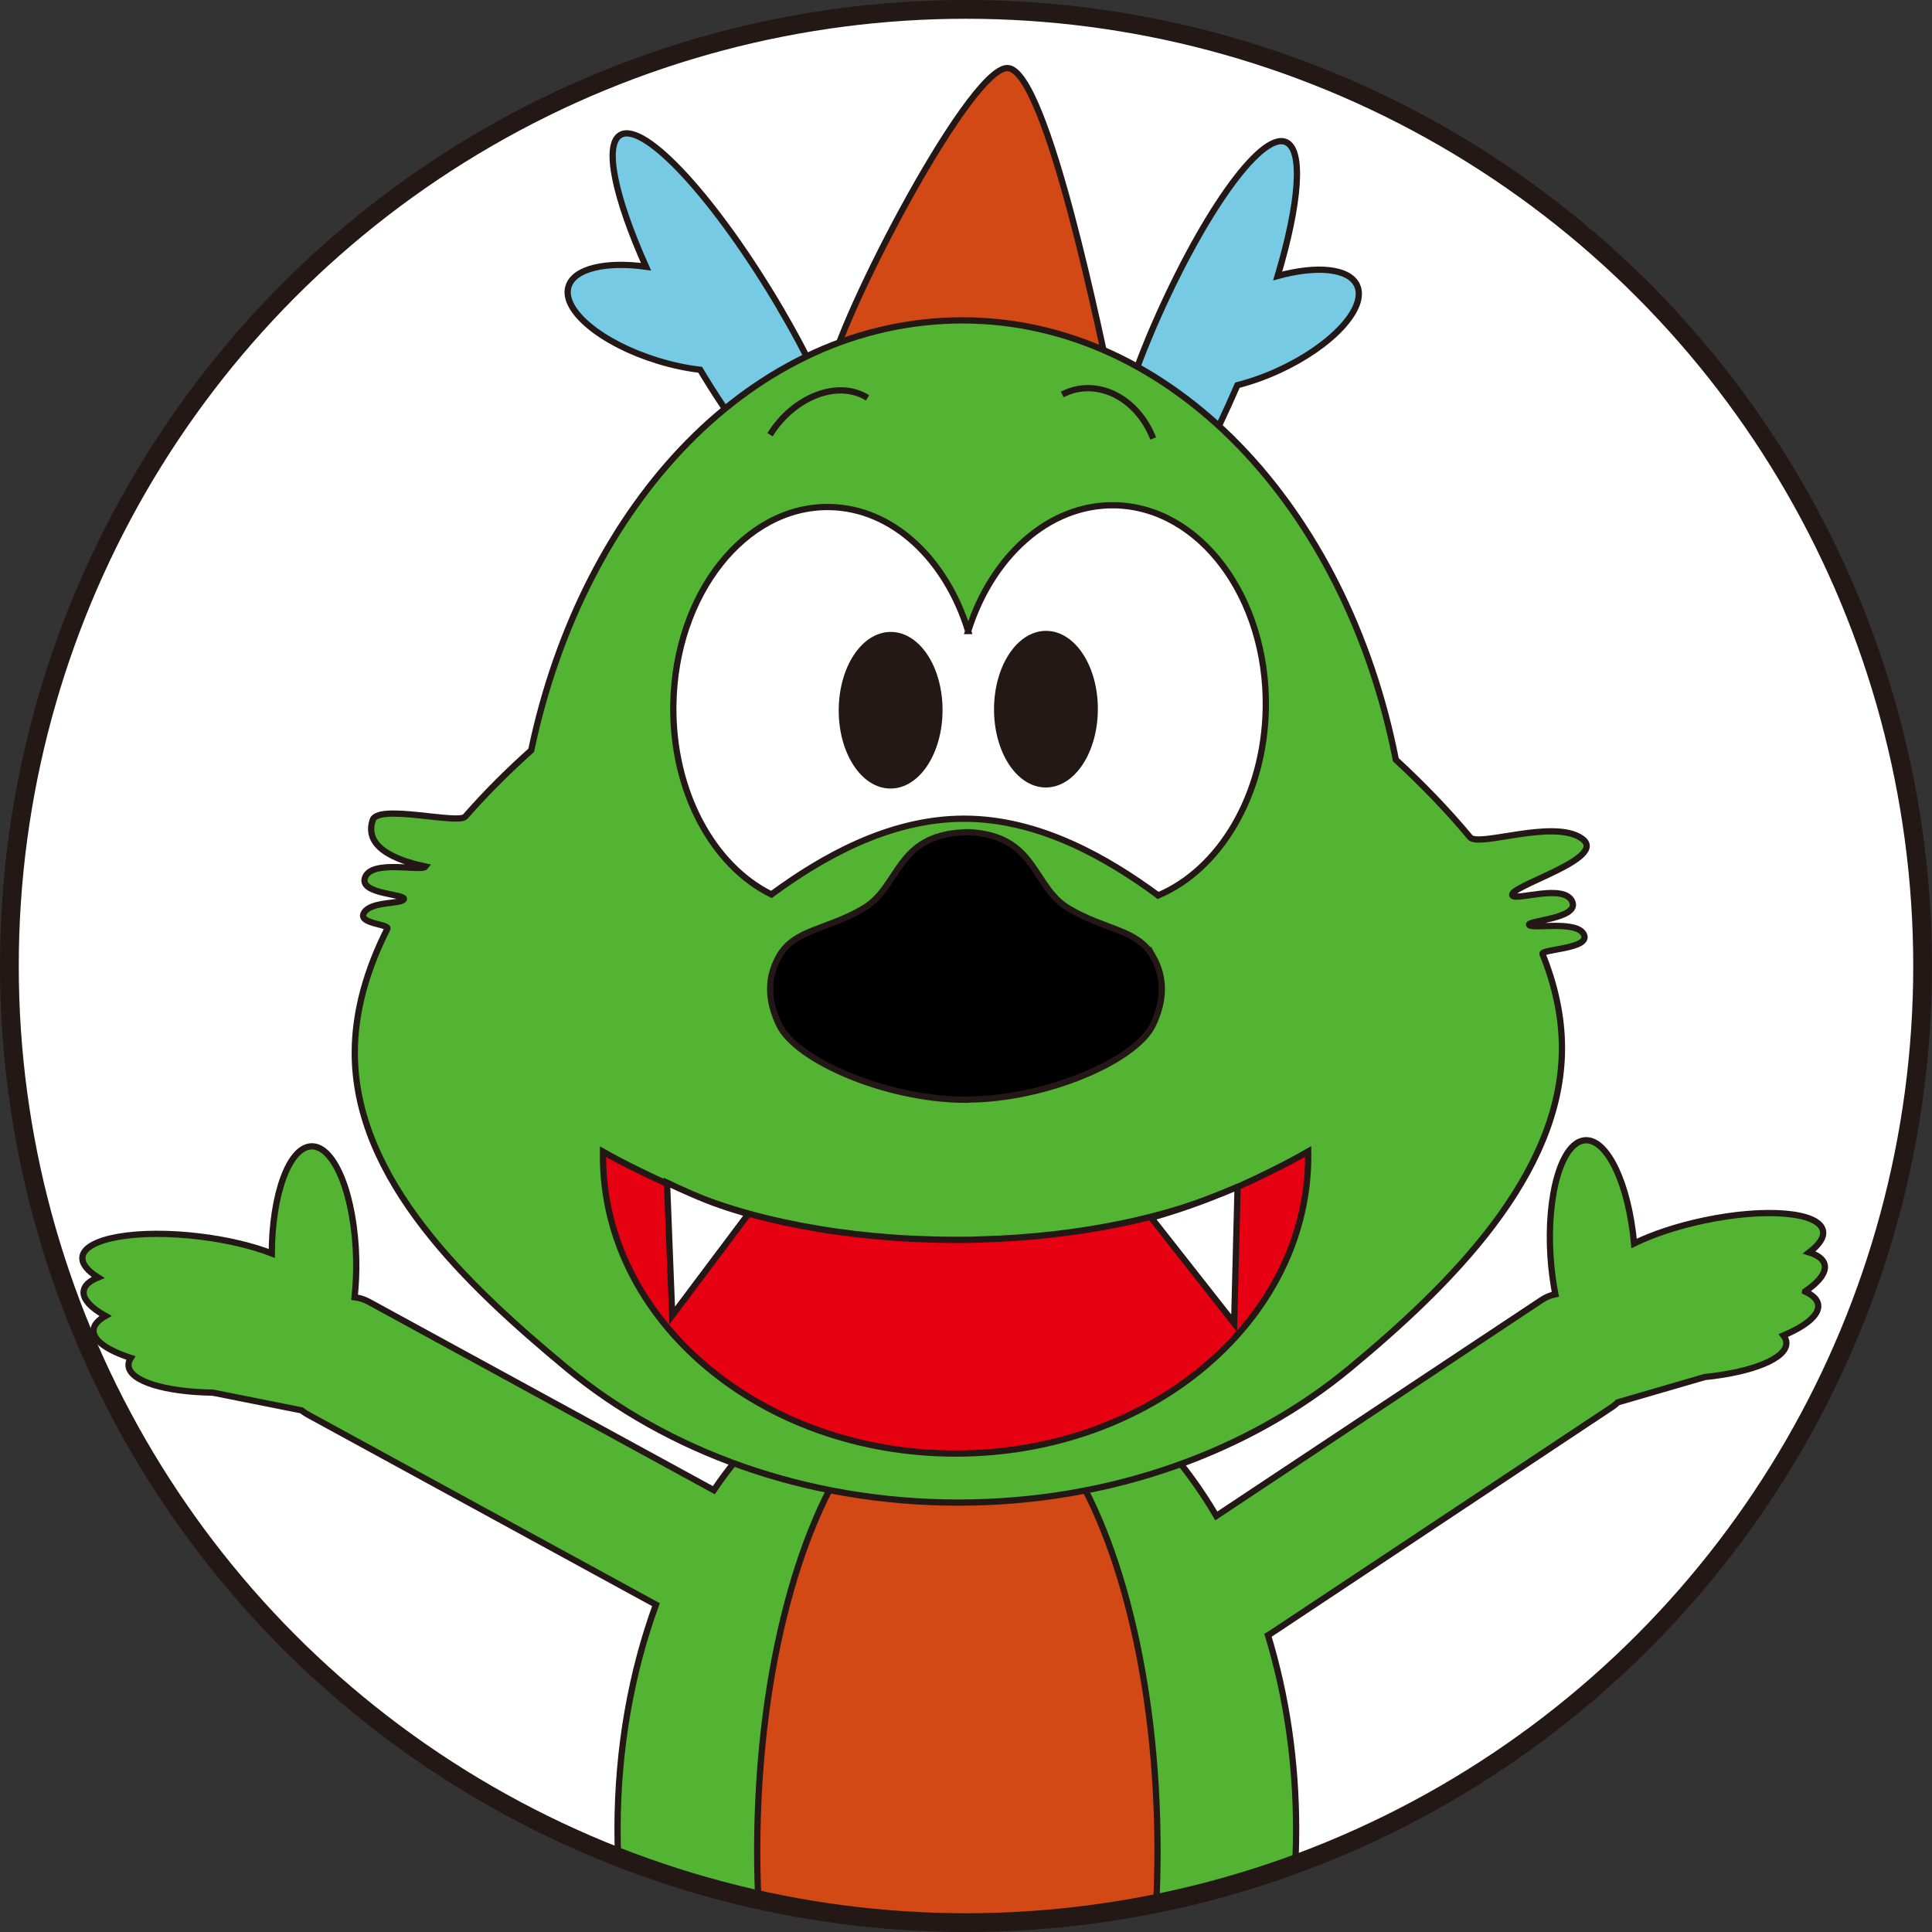 <?xml version="1.0" encoding="UTF-8"?>
<svg id="_レイヤー_1" data-name="レイヤー 1" xmlns="http://www.w3.org/2000/svg" xmlns:xlink="http://www.w3.org/1999/xlink" viewBox="0 0 308.88 308.89">
  <rect x="0" y="0" width="308.88" height="308.89" fill="#333333" stroke="none"/>
  <defs>
    <style>
      .cls-1, .cls-2, .cls-3, .cls-4, .cls-5, .cls-6, .cls-7, .cls-8, .cls-9, .cls-10, .cls-11 {
        stroke: #231815;
      }

      .cls-1, .cls-9 {
        fill: #d34916;
      }

      .cls-2, .cls-12, .cls-7 {
        fill: #fff;
      }

      .cls-3 {
        fill: #e60012;
      }

      .cls-5 {
        fill: #76cae3;
      }

      .cls-6, .cls-7 {
        stroke-miterlimit: 10;
        stroke-width: 3px;
      }

      .cls-6, .cls-10 {
        fill: none;
      }

      .cls-8 {
        fill: #231815;
      }

      .cls-9 {
        fill-rule: evenodd;
      }

      .cls-13 {
        clip-path: url(#clippath);
      }

      .cls-11 {
        fill: #53b332;
      }
    </style>
    <clipPath id="clippath">
      <circle class="cls-7" cx="154.44" cy="154.44" r="152.94"/>
    </clipPath>
  </defs>
  <circle class="cls-12" cx="154.44" cy="154.44" r="152.94"/>
  <g class="cls-13">
    <path class="cls-11" d="M288.59,206.48c2.23-1.52,3.43-3.05,3.12-4.32-.21-.86-1.09-1.5-2.46-1.93,1.59-1.21,2.42-2.42,2.2-3.48-.62-2.98-9.13-3.71-18.99-1.63-4.37.92-8.28,2.24-11.21,3.68-.86-9.45-4.26-16.74-7.82-16.5-3.72.24-6.2,8.59-5.54,18.65.14,2.1.41,4.11.77,5.97-.78.16-1.52.46-2.19.91l-52.01,34.53c-9.95-16.9-24.83-27.65-41.47-27.65-15.24,0-29.01,9.02-38.87,23.53l-55.16-30.12c-.71-.39-1.48-.62-2.27-.72.2-1.89.3-3.91.26-6.02-.21-10.08-3.4-18.18-7.13-18.11-3.57.07-6.33,7.63-6.37,17.12-3.05-1.18-7.05-2.16-11.49-2.7-10-1.22-18.41.24-18.78,3.26-.13,1.08.8,2.21,2.49,3.28-1.33.54-2.15,1.26-2.29,2.13-.2,1.29,1.12,2.71,3.48,4.03-1.17.66-1.86,1.42-1.91,2.27-.09,1.64,2.23,3.23,5.96,4.44-.26.41-.39.82-.36,1.24.18,2.5,5.87,4.19,13.48,4.31l14.18,2.83c.29.23.59.45.92.63l55.74,30.44c-3.91,10.74-6.14,22.95-6.14,35.91,0,11.72,1.82,22.82,5.06,32.79-5.22-1.01-11.79-2.67-15.94-4.07-5.01-1.69-11.75-4.34-14.98-5.88-3.23-1.54-4-.38-1.72,2.57,2.28,2.95,7.41,8.43,11.4,12.18,3.98,3.75,10.64,9.78,14.78,13.39l1.2,1.04c4.15,3.61,11.58,8.56,16.51,10.99h0c.63.31,1.26.59,1.87.84l.39,20.92c-3.79-.68-7.79-1.05-11.93-1.05-23.43-.02-42.36,11.51-42.29,25.76.07,14.25,19.12,25.82,42.55,25.85,23.43.03,42.36-11.51,42.29-25.76-.04-7.12-4.81-13.57-12.5-18.25l-.33-17.89c5.6,2.8,11.62,4.34,17.88,4.34,5.86,0,11.51-1.35,16.8-3.82v17.63c-7.62,4.78-12.27,11.24-12.16,18.29.23,14.25,19.82,25.49,43.76,25.11,23.94-.38,43.16-12.25,42.93-26.5-.23-14.25-19.82-25.49-43.76-25.11-4.45.07-8.75.54-12.78,1.35v-25.07c11.89-14.26,19.46-35.68,19.46-59.64,0-11.03-1.61-21.52-4.5-31.03.12-.07.25-.13.36-.21l54.71-36.32c.31-.21.6-.45.86-.71l13.89-4.04c7.57-.77,13.09-2.95,13.06-5.45,0-.42-.18-.82-.47-1.2,3.61-1.52,5.78-3.31,5.55-4.93-.12-.84-.87-1.54-2.09-2.09Z"/>
    <ellipse class="cls-1" cx="153.06" cy="295.88" rx="32" ry="75"/>
    <path class="cls-9" d="M177.72,62.05c-7.67-.33-31.5-.17-45.5-.5.33-7.67,22.5-50.67,28.83-50.67s15.33,45.17,16.67,51.17Z"/>
    <path class="cls-5" d="M183.77,53.75c7.97-18.87,17.74-32.76,21.81-31.04,2.86,1.21,2.14,9.84-1.31,21.41,6.24-1.71,11.43-1.25,12.69,1.51,1.64,3.59-4,9.69-12.6,13.63-2.24,1.02-4.45,1.79-6.53,2.32-7.84,18.04-10.48,18.81-14.43,17.14-4.07-1.72-7.6-6.1.38-24.97Z"/>
    <path class="cls-5" d="M124.86,49.51c-10.37-17.66-21.87-30.17-25.68-27.93-2.68,1.57-.84,10.03,4.1,21.06-6.41-.88-11.5.26-12.39,3.16-1.16,3.77,5.23,9.09,14.27,11.87,2.35.72,4.64,1.2,6.78,1.45,10.13,16.86,16.24,20.28,19.94,18.11,3.81-2.24,3.34-10.05-7.03-27.71Z"/>
    <path class="cls-11" d="M244.47,147.85c-.34-.66,7.92-.97,6.92-3.63-1.15-3.07-9.03-.15-9.59-1.05-.9-1.44,15.59-5.95,11.09-9.12-4.5-3.17-16.5,1.45-17.87-.2-3.66-4.41-7.72-8.57-11.86-12.39-7.91-40.38-35.92-70.24-69.27-70.24s-60.66,29.11-68.96,68.73c-3.6,3.23-7.13,6.7-10.54,10.6-1.15,1.31-14.33-2.17-14.84.68-1.5,4.82,5.34,6.65,8.49,7.31-.61.84-8.48-1.16-9.65,1.68-1.17,2.83,6.71,2.66,6.16,3.57-.48.79-5.16.26-6.33,2.1-1.17,1.83,4.1,1.83,3.71,2.6-3.23,6.4-5.21,13.08-5.21,19.82,0,20.25,17.91,37.16,33.92,50.44,16.02,13.27,38.14,21.48,62.58,21.48s46.56-8.21,62.58-21.48c16.02-13.27,33.92-30.94,33.92-51.19,0-5.11-1.14-10.15-3.11-15.03-.32-.8,7.77-.8,6.61-3.14s-8.36-.78-8.75-1.53ZM154.79,100.89c3.76-11.92,12.86-20.27,23.36-20.11,13.65.21,24.49,14.69,24.22,32.36-.21,14.06-7.4,25.88-17.21,30.02-.02-.02-.04-.03-.06-.05-7.93-5.84-18.87-12.22-30.96-12.22s-22.9,6.3-30.81,12.11c-9.34-4.59-15.89-16.48-15.68-30.33.27-17.66,11.43-31.81,24.93-31.61,10.11.15,18.67,8.32,22.21,19.83Z"/>
    <path class="cls-10" d="M138.7,63.61c-4.74-2.99-11.84-.16-15.59,5.89"/>
    <path class="cls-8" d="M175.02,113.4c-.02,6.64-3.52,12.01-7.83,12-4.31-.01-7.79-5.4-7.77-12.04.02-6.64,3.52-12.01,7.83-12,4.31.01,7.79,5.4,7.77,12.04Z"/>
    <path class="cls-10" d="M169.83,63.07c5.25-2.74,11.84.22,14.54,7.03"/>
    <path class="cls-8" d="M150.19,113.57c-.02,6.64-3.52,12.01-7.83,12-4.31-.01-7.79-5.4-7.77-12.04.02-6.64,3.52-12.01,7.83-12,4.31.01,7.79,5.4,7.77,12.04Z"/>
    <path class="cls-3" d="M156.7,198.16c-.85.04-1.7.06-2.56.06-.17,0-.34,0-.51,0-.28,0-.55,0-.83,0-17.6,0-33.54-3.23-45.07-8.46-3.79-1.72-7.73-3.6-11.31-5.62,0,.22-.02.45-.02.67,0,26.28,25.24,47.58,56.38,47.58s56.37-21.3,56.37-47.58c0-.24-.02-.47-.02-.71-3.56,2.06-7.48,3.95-11.25,5.66-10.67,4.84-25.12,7.96-41.16,8.4Z"/>
    <path class="cls-2" d="M119.64,194.09l-12.17,16.22-.83-21.22s3.12,1.5,6.25,2.75,6.75,2.25,6.75,2.25Z"/>
    <path class="cls-2" d="M197.86,189.75l-.55,21.8-13.26-16.87s2.7-.71,6.58-2.09,7.22-2.84,7.22-2.84Z"/>
    <path class="cls-4" d="M184.31,152.88c-2.48-4.34-7.67-4.17-13.5-7.67s-5.04-11.67-16-12.17c-.23-.01-.67.03-.67.03,0,0-.01,0-.02,0-10.96.48-10.18,8.65-16.02,12.13-5.84,3.49-11.02,3.3-13.52,7.64-2.01,3.5-1.85,7.16-.02,11,2.7,5.67,16.98,11.87,29.51,11.98.21,0,.42,0,.63,0,0,0,.05-.03.07-.03,12.54-.08,26.83-6.25,29.54-11.92,1.83-3.83,2-7.5,0-11Z"/>
  </g>
  <circle class="cls-6" cx="154.44" cy="154.44" r="152.94"/>
</svg>